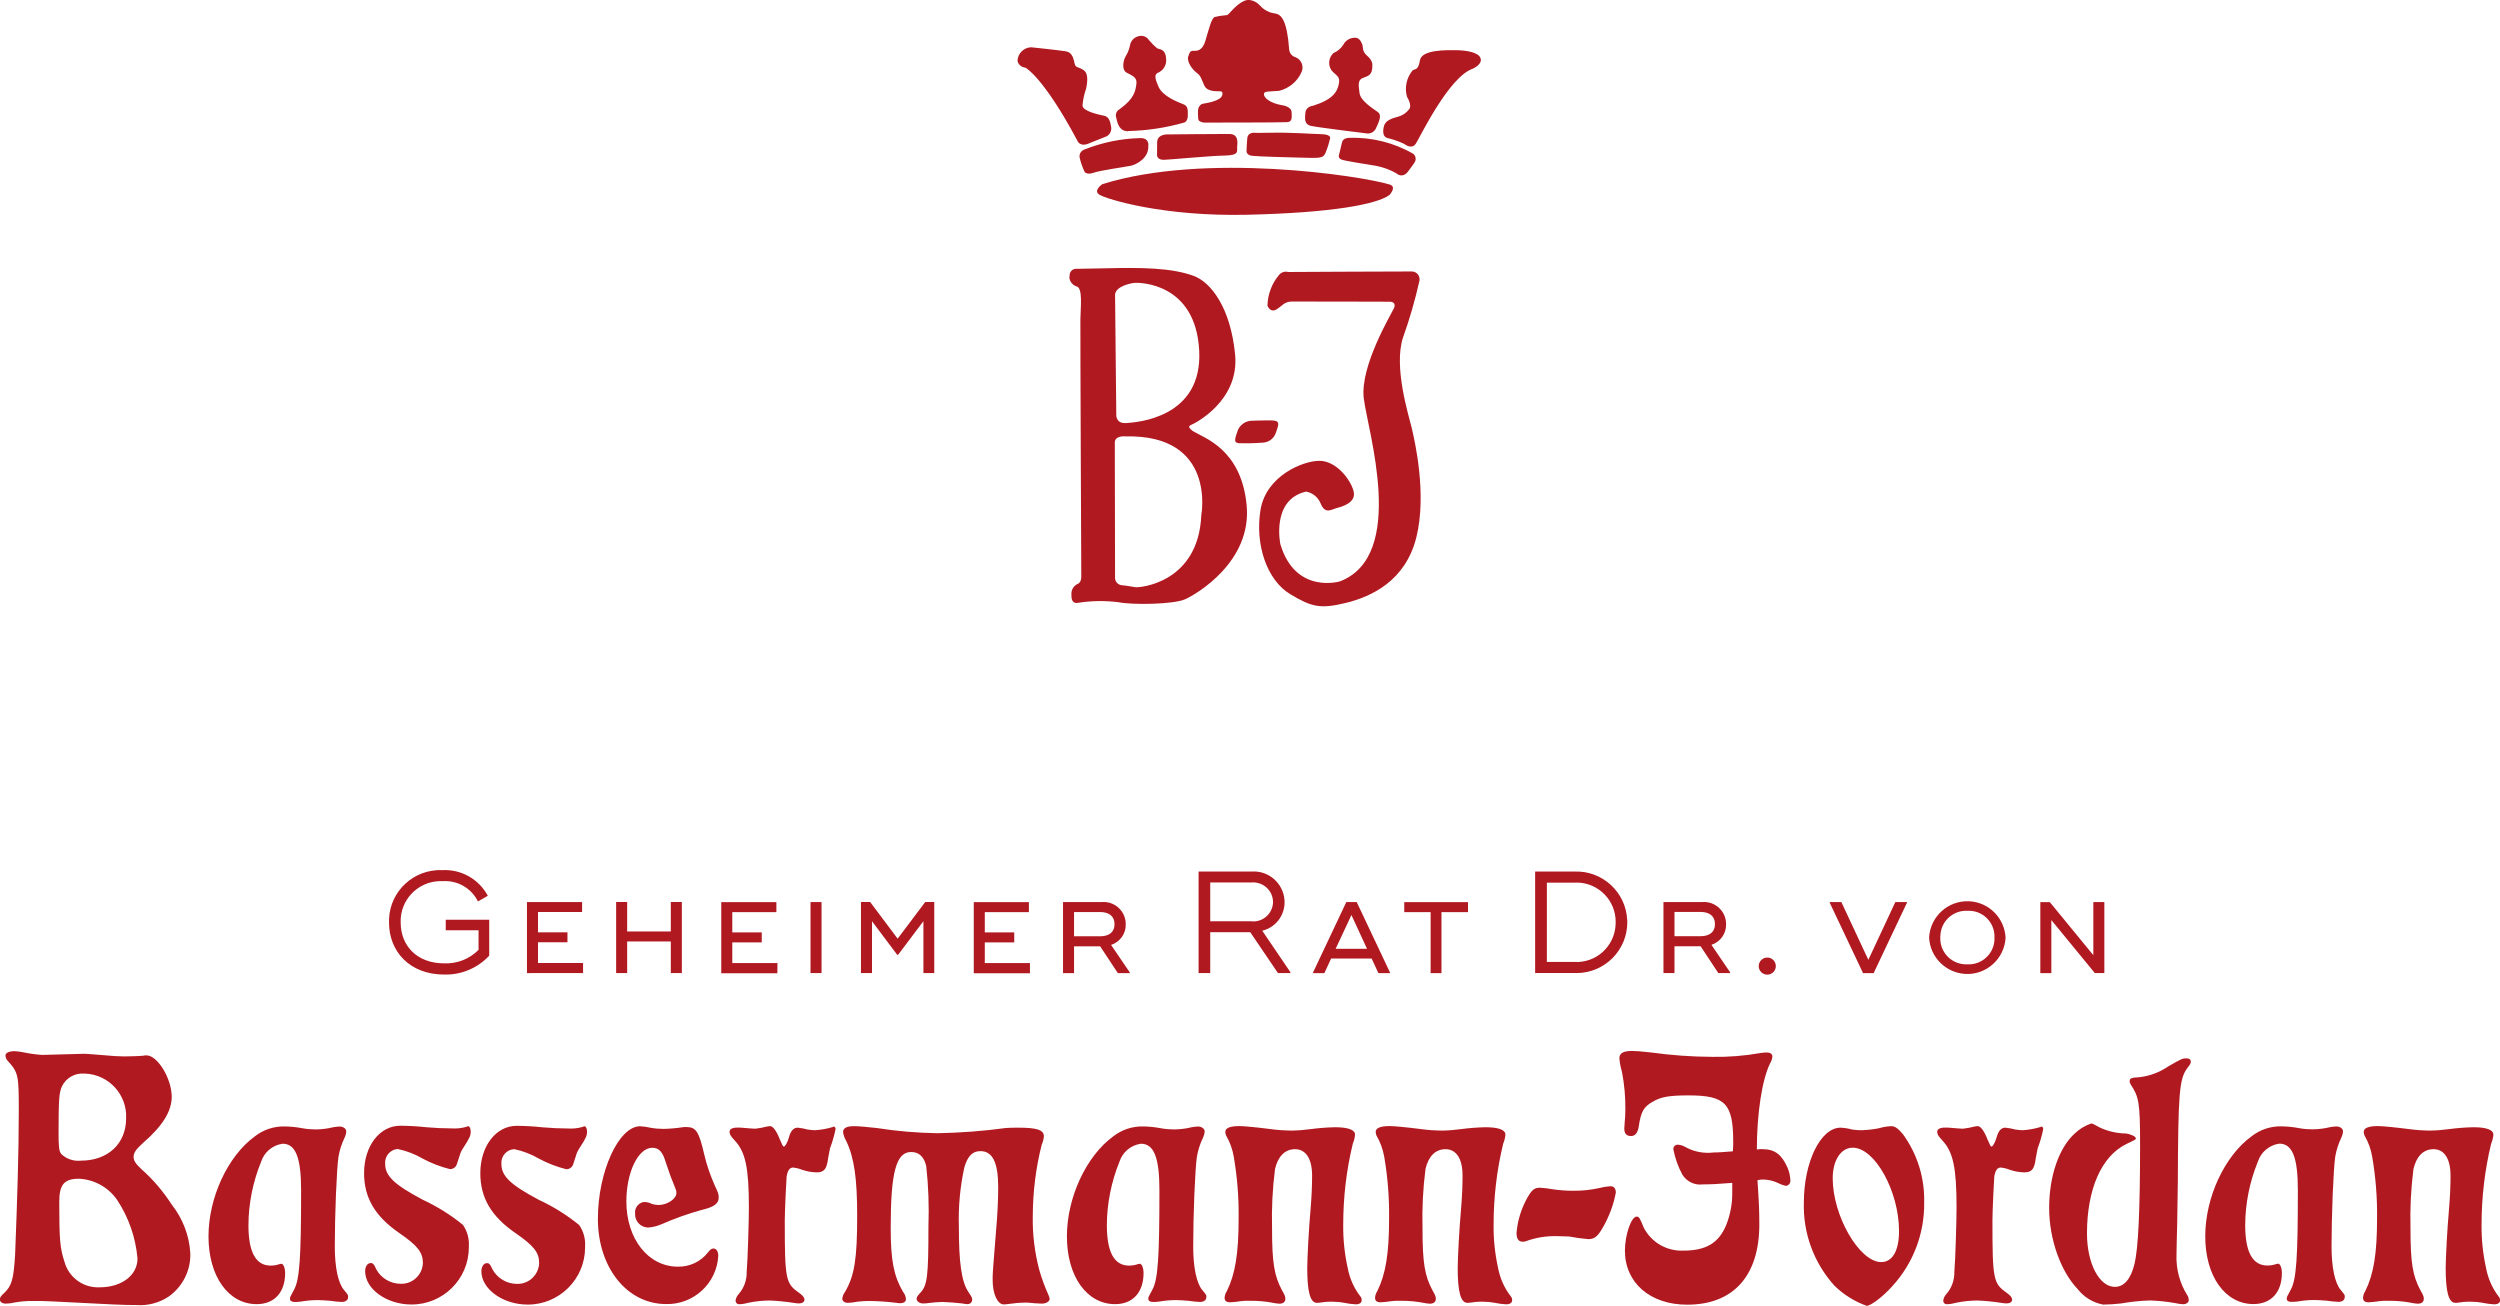 <svg xml:space="preserve" viewBox="0 0 283.46 148.06" height="148.06px" width="283.46px" y="0px" x="0px" xmlns:xlink="http://www.w3.org/1999/xlink" xmlns="http://www.w3.org/2000/svg" id="Ebene_1" version="1.1">
  <path d="M60.14,110.34h-0.39v-8.06H66v1.13h-5v2.3h3.34v1.13H61v2.35h5.11v1.14H60.14z M37.96,141.34
	c0-3.61,0.21-8.78,0.42-10.2c0.13-0.73,0.35-1.43,0.67-2.1c0.12-0.24,0.19-0.49,0.21-0.76c0-0.3-0.34-0.55-0.76-0.55
	c-0.24,0.01-0.48,0.04-0.71,0.08c-0.65,0.16-1.31,0.24-1.97,0.25c-0.51,0-1.01-0.04-1.51-0.13c-0.66-0.13-1.34-0.2-2.02-0.21
	c-1.23-0.03-2.43,0.37-3.4,1.13c-3.06,2.23-5.25,6.93-5.25,11.34c0,4.54,2.27,7.68,5.46,7.68c2.02,0,3.23-1.34,3.23-3.53
	c0-0.59-0.21-1.05-0.42-1.05l-0.21,0.04c-0.32,0.11-0.66,0.17-1.01,0.17c-1.68,0-2.52-1.51-2.52-4.58c0.01-2.46,0.5-4.9,1.43-7.18
	c0.35-1.1,1.3-1.9,2.44-2.06c1.47,0,2.1,1.55,2.1,5.25c0,7.73-0.17,10.16-0.8,11.3c-0.46,0.84-0.46,0.84-0.46,1.05
	s0.21,0.34,0.5,0.34c0.24,0.01,0.48-0.01,0.72-0.04c0.64-0.11,1.28-0.17,1.93-0.17c0.38,0,0.88,0.04,1.43,0.08
	c0.43,0.07,0.87,0.11,1.3,0.13c0.42,0,0.71-0.21,0.71-0.55c0-0.25,0-0.25-0.46-0.8C38.34,145.5,37.96,143.69,37.96,141.34
	 M71.11,106.75h4.95v3.58h1.25v-8.06h-1.25v3.34h-4.95v-3.34h-1.25v8.06h1.25L71.11,106.75z M19.48,136.59
	c1.25,1.59,1.99,3.52,2.1,5.54c0.05,1.93-0.87,3.75-2.44,4.87c-1.09,0.73-2.39,1.07-3.69,0.97c-1.43,0-2.39-0.04-9.7-0.42
	c-0.67-0.04-1.39-0.04-2.02-0.04c-0.69-0.01-1.38,0.05-2.06,0.17c-0.33,0.08-0.67,0.12-1.01,0.13c-0.42,0-0.67-0.21-0.67-0.46
	s0.08-0.38,0.5-0.76c0.84-0.8,1.05-1.55,1.22-4.28c0.25-6.3,0.42-11.76,0.42-16.33c0-4.12-0.04-4.37-1.3-5.75
	c-0.13-0.15-0.2-0.35-0.21-0.55c0-0.3,0.38-0.46,0.92-0.5c0.37,0.01,0.73,0.06,1.09,0.13c0.7,0.15,1.42,0.25,2.14,0.3l4.83-0.13
	c0.25,0,1.05,0.08,2.27,0.17c0.84,0.08,1.6,0.13,2.18,0.13c0.63,0,1.89-0.04,2.18-0.08c0.12-0.03,0.25-0.04,0.38-0.04
	c1.26,0,2.86,2.64,2.86,4.7c0,1.64-1.05,3.32-3.23,5.21c-0.84,0.76-1.09,1.13-1.09,1.6c0,0.42,0.21,0.76,0.88,1.39
	C17.36,133.73,18.51,135.1,19.48,136.59 M6.64,128.36c0,1.6,0.04,2.14,0.3,2.48c0.59,0.57,1.41,0.85,2.23,0.76
	c3.07,0,5.13-1.93,5.13-4.79c0.13-2.67-1.93-4.95-4.61-5.08c-0.05,0-0.09,0-0.14,0c-1.05-0.09-2.05,0.48-2.52,1.43
	C6.69,123.91,6.65,124.67,6.64,128.36 M15.59,142.68c-0.21-2.37-1-4.65-2.31-6.63c-0.99-1.43-2.59-2.32-4.33-2.4
	c-1.68,0-2.23,0.67-2.23,2.61c0,4.32,0.08,5.25,0.59,6.8c0.48,1.78,2.14,2.99,3.99,2.9C13.83,145.96,15.6,144.57,15.59,142.68
	 M50.37,110.5c1.93,0.05,3.78-0.73,5.1-2.14v-4.08h-4.93v1.2h3.72v2.22c-1.03,1.04-2.44,1.59-3.9,1.53c-3.11,0-4.93-2.02-4.93-4.63
	c-0.09-2.5,1.87-4.6,4.37-4.69c0.14,0,0.27,0,0.41,0c1.67-0.11,3.24,0.8,3.98,2.3l1.12-0.64c-1.01-1.89-3.01-3.02-5.15-2.91
	c-3.2-0.14-5.91,2.33-6.05,5.53c-0.01,0.14-0.01,0.29,0,0.43C44.11,107.82,46.4,110.5,50.37,110.5 M98.87,104.45l2.86,3.81h0.1
	l2.87-3.81v5.88h1.23v-8.06h-1.02l-3.13,4.16l-3.12-4.16h-1.04v8.06h1.25V104.45z M93.15,102.28H91.9v8.05h1.25L93.15,102.28z
	 M200.41,110.51c0.54-0.02,0.96-0.47,0.94-1c-0.02-0.54-0.47-0.96-1-0.94c-0.52,0.02-0.94,0.45-0.94,0.97
	c0,0.53,0.43,0.97,0.96,0.97C200.38,110.51,200.4,110.51,200.41,110.51 M212.44,110.34l3.78-7.99v-0.07h-1.32l-3.06,6.55l-3.06-6.55
	h-1.32v0.07l3.78,7.99H212.44z M232.59,104.32l4.93,6.01h1.08v-8.05h-1.25v6.02l-4.93-6.01h-1.08v8.05h1.25V104.32z M189.86,110.33
	h-1.25v-8.05h4.37c1.38-0.12,2.6,0.89,2.72,2.27c0.01,0.08,0.01,0.16,0.01,0.24c0.03,1.06-0.65,2.01-1.66,2.34l2.12,3.12v0.08h-1.34
	l-2.01-3.04h-2.96L189.86,110.33z M189.86,106.15h2.96c0.97,0,1.63-0.44,1.63-1.37s-0.66-1.38-1.63-1.38h-2.96V106.15z
	 M45.14,130.29c0.99,0.21,1.94,0.58,2.81,1.09c0.97,0.52,2,0.91,3.06,1.18c0.37,0.01,0.7-0.23,0.8-0.59l0.3-0.92
	c0.08-0.3,0.21-0.58,0.38-0.84c0.8-1.22,0.88-1.47,0.88-1.93c0-0.34-0.13-0.59-0.3-0.59c-0.07,0.02-0.14,0.04-0.21,0.08
	c-0.56,0.16-1.14,0.21-1.72,0.17c-0.84,0-1.76-0.04-2.81-0.13c-0.98-0.11-1.96-0.16-2.94-0.17c-2.35,0-4.11,2.31-4.11,5.37
	c0,2.77,1.22,4.87,3.94,6.76c2.14,1.47,2.73,2.23,2.73,3.44c-0.05,1.34-1.18,2.4-2.52,2.35c-1.15,0-2.22-0.63-2.77-1.64
	c-0.25-0.59-0.38-0.71-0.63-0.71c-0.38,0-0.63,0.42-0.63,0.92c0,2.02,2.43,3.78,5.25,3.78c3.58,0.01,6.5-2.88,6.51-6.47
	c0-0.06,0-0.11,0-0.17c0.05-0.85-0.19-1.69-0.67-2.39c-1.4-1.14-2.94-2.1-4.58-2.86c-3.23-1.72-4.24-2.69-4.24-4.07
	c-0.07-0.85,0.56-1.6,1.4-1.67c0.02,0,0.04,0,0.06,0 M116.78,110.34v-1.14h-5.12v-2.35h3.34v-1.13h-3.34v-2.3h5v-1.13h-6.25v8.06
	H116.78z M174.11,110.34h-0.05V98.82h4.44c3.18-0.13,5.86,2.33,6,5.51c0,0.08,0.01,0.16,0.01,0.24c0,3.18-2.58,5.76-5.76,5.76
	c-0.08,0-0.16,0-0.24-0.01H174.11z M175.38,109.07h3.12c2.45,0.14,4.54-1.73,4.68-4.18c0.01-0.1,0.01-0.21,0.01-0.31
	c0.04-2.46-1.93-4.48-4.38-4.51c-0.1,0-0.2,0-0.3,0.01h-3.12V109.07z M162.21,110.34h1.23v-6.92h3.01v-1.13h-7.23v1.13h2.99
	L162.21,110.34z M215.74,128.57c1.65,2.25,2.5,4.98,2.43,7.77c0.05,3.51-1.24,6.9-3.61,9.49c-1.05,1.18-2.44,2.23-2.9,2.23
	c-1.37-0.48-2.61-1.26-3.65-2.27c-2.34-2.58-3.59-5.97-3.48-9.45c0-4.58,1.89-8.48,4.16-8.48c0.44,0.02,0.88,0.09,1.3,0.21
	c0.35,0.05,0.7,0.08,1.05,0.08c0.65-0.02,1.29-0.09,1.93-0.21c0.48-0.14,0.97-0.23,1.47-0.25
	C214.86,127.69,215.2,127.94,215.74,128.57 M215.32,139.58c0-4.49-2.73-9.45-5.25-9.45c-1.34,0-2.27,1.43-2.27,3.48
	c0,4.24,3.02,9.49,5.5,9.49C214.56,143.1,215.32,141.84,215.32,139.58 M169.85,143.73c-0.35-1.6-0.52-3.23-0.5-4.87
	c0-3.1,0.36-6.19,1.09-9.2c0.14-0.32,0.22-0.66,0.25-1.01c0-0.55-0.8-0.84-2.27-0.84c-0.91,0.02-1.82,0.09-2.73,0.21
	c-0.72,0.1-1.45,0.16-2.19,0.17c-0.8-0.01-1.6-0.06-2.39-0.17c-1.64-0.21-3.02-0.34-3.53-0.34c-1.05,0-1.6,0.21-1.6,0.67
	c0.01,0.13,0.04,0.26,0.08,0.38c0.44,0.75,0.74,1.58,0.89,2.43c0.4,2.32,0.58,4.66,0.55,7.01c0,3.94-0.38,6.3-1.34,8.23
	c-0.15,0.22-0.24,0.49-0.25,0.76c0,0.34,0.21,0.5,0.63,0.5c0.41-0.02,0.81-0.06,1.22-0.13c0.33-0.04,0.67-0.05,1.01-0.04
	c0.92-0.01,1.83,0.07,2.73,0.25c0.21,0.04,0.42,0.07,0.63,0.08c0.42,0,0.67-0.21,0.67-0.55c0-0.25-0.04-0.38-0.38-0.97
	c-0.88-1.64-1.13-3.11-1.13-7.01c-0.06-2.26,0.05-4.52,0.34-6.76c0.34-1.43,1.13-2.23,2.27-2.23c1.22,0,1.93,1.09,1.93,2.98
	c0,1.01-0.04,2.27-0.17,3.78c-0.21,2.35-0.38,5.67-0.38,6.72c0,2.69,0.34,3.94,1.09,3.94h0.17c0.49-0.08,0.98-0.13,1.47-0.13
	c0.49,0,0.98,0.04,1.47,0.13c0.43,0.09,0.86,0.15,1.3,0.17c0.42,0,0.67-0.17,0.67-0.46c0.01-0.15-0.03-0.3-0.13-0.42
	C170.58,146.07,170.07,144.93,169.85,143.73 M199.87,130.29c-0.22,0-0.45,0.01-0.67,0.04c0-4.07,0.59-7.94,1.51-9.78
	c0.14-0.23,0.23-0.49,0.25-0.76c0-0.3-0.25-0.46-0.67-0.46c-0.25,0.01-0.51,0.04-0.76,0.08c-1.78,0.31-3.57,0.45-5.38,0.42
	c-2.33-0.01-4.66-0.18-6.97-0.5c-1.18-0.13-1.72-0.17-2.14-0.17c-0.97,0-1.43,0.25-1.43,0.84c0.05,0.53,0.15,1.05,0.3,1.55
	c0.27,1.41,0.4,2.85,0.38,4.28c0,0.55-0.04,1.09-0.08,1.51l-0.04,0.63c0,0.55,0.25,0.84,0.76,0.84c0.46,0,0.76-0.34,0.88-1.09
	c0.25-1.68,0.55-2.23,1.6-2.81c0.92-0.55,1.89-0.71,4.03-0.71c4.2,0,5.08,0.92,5.08,5.29c0,0.25,0,0.59-0.04,1.05
	c-1.05,0.08-1.55,0.13-2.18,0.13c-1.12,0.14-2.25-0.08-3.23-0.63c-0.24-0.14-0.52-0.23-0.8-0.25c-0.27-0.03-0.51,0.17-0.54,0.44
	c0,0.02,0,0.04,0,0.07c0.19,1,0.53,1.96,1.01,2.86c0.49,0.81,1.41,1.26,2.35,1.13c0.88,0,1.72-0.04,3.32-0.17v1.05
	c0.02,1.26-0.21,2.52-0.67,3.69c-0.84,2.06-2.27,2.94-4.87,2.94c-1.88,0.08-3.63-0.93-4.49-2.6c-0.46-1.13-0.55-1.26-0.8-1.26
	c-0.63,0-1.34,2.1-1.34,3.86c0,3.65,2.86,6.13,7.06,6.13c5.25,0,8.18-3.28,8.18-9.11c0-1.55-0.04-2.48-0.21-5
	c0.22-0.06,0.44-0.09,0.67-0.08c0.6,0.01,1.18,0.16,1.72,0.42c0.26,0.14,0.55,0.24,0.84,0.3c0.31-0.04,0.54-0.32,0.5-0.63
	c-0.02-0.51-0.13-1-0.34-1.47c-0.63-1.43-1.43-2.06-2.77-2.06 M58.33,130.3c0.99,0.21,1.94,0.58,2.81,1.09
	c0.97,0.52,2,0.91,3.06,1.18c0.37,0.01,0.7-0.23,0.8-0.59l0.3-0.92c0.08-0.3,0.21-0.58,0.38-0.84c0.8-1.22,0.88-1.47,0.88-1.93
	c0-0.34-0.13-0.59-0.3-0.59c-0.07,0.02-0.14,0.04-0.21,0.08c-0.56,0.16-1.14,0.21-1.72,0.17c-0.84,0-1.76-0.04-2.81-0.13
	c-0.98-0.11-1.96-0.16-2.94-0.17c-2.35,0-4.12,2.31-4.12,5.37c0,2.77,1.22,4.87,3.94,6.76c2.14,1.47,2.73,2.23,2.73,3.44
	c-0.05,1.34-1.18,2.4-2.52,2.35c-1.15,0-2.21-0.63-2.77-1.64c-0.25-0.59-0.38-0.71-0.63-0.71c-0.38,0-0.63,0.42-0.63,0.92
	c0,2.02,2.44,3.78,5.25,3.78c3.58,0.01,6.5-2.89,6.51-6.47c0-0.05,0-0.11,0-0.16c0.05-0.85-0.19-1.69-0.67-2.39
	c-1.4-1.14-2.94-2.1-4.58-2.86c-3.23-1.72-4.24-2.69-4.24-4.07c-0.07-0.85,0.56-1.6,1.4-1.67c0.02,0,0.04,0,0.06,0 M218.73,106.31
	c0.12-2.39,2.16-4.24,4.55-4.12c2.23,0.11,4,1.89,4.12,4.12c-0.12,2.39-2.16,4.24-4.55,4.12
	C220.62,110.31,218.84,108.53,218.73,106.31 M220,106.31c-0.06,1.61,1.2,2.97,2.82,3.03c0.09,0,0.17,0,0.26,0
	c1.6,0.08,2.97-1.15,3.06-2.76c0-0.09,0.01-0.18,0-0.27c0.07-1.61-1.18-2.98-2.8-3.04c-0.09,0-0.17,0-0.26,0
	c-1.62-0.08-3,1.17-3.07,2.79C219.99,106.14,219.99,106.22,220,106.31 M283.34,147.05c-0.75-0.97-1.25-2.11-1.47-3.32
	c-0.35-1.6-0.52-3.23-0.5-4.87c0-3.1,0.36-6.19,1.09-9.2c0.14-0.32,0.22-0.66,0.25-1.01c0-0.55-0.8-0.84-2.27-0.84
	c-0.91,0.02-1.82,0.09-2.73,0.21c-0.72,0.1-1.45,0.16-2.18,0.17c-0.8-0.01-1.6-0.06-2.39-0.17c-1.64-0.21-3.02-0.34-3.53-0.34
	c-1.05,0-1.6,0.21-1.6,0.67c0.01,0.13,0.04,0.26,0.08,0.38c0.44,0.75,0.74,1.58,0.88,2.43c0.4,2.32,0.58,4.66,0.55,7.01
	c0,3.94-0.38,6.3-1.34,8.23c-0.15,0.22-0.24,0.49-0.25,0.76c0,0.34,0.21,0.5,0.63,0.5c0.41-0.02,0.81-0.06,1.22-0.13
	c0.33-0.04,0.67-0.05,1.01-0.04c0.92-0.01,1.83,0.07,2.73,0.25c0.21,0.04,0.42,0.07,0.63,0.08c0.42,0,0.67-0.21,0.67-0.55
	c0-0.25-0.04-0.38-0.38-0.97c-0.88-1.64-1.13-3.11-1.13-7.01c-0.06-2.26,0.05-4.52,0.34-6.76c0.34-1.43,1.13-2.23,2.27-2.23
	c1.22,0,1.93,1.09,1.93,2.98c0,1.01-0.04,2.27-0.17,3.78c-0.21,2.35-0.38,5.67-0.38,6.72c0,2.69,0.34,3.94,1.09,3.94h0.17
	c0.49-0.08,0.98-0.13,1.47-0.13c0.49,0,0.98,0.04,1.47,0.13c0.43,0.09,0.87,0.15,1.3,0.17c0.42,0,0.67-0.17,0.67-0.46
	C283.47,147.31,283.43,147.16,283.34,147.05 M264.36,141.33c0-3.61,0.21-8.78,0.42-10.2c0.13-0.73,0.35-1.43,0.67-2.1
	c0.12-0.24,0.19-0.49,0.21-0.76c0-0.3-0.34-0.55-0.76-0.55c-0.24,0.01-0.48,0.04-0.71,0.08c-0.65,0.16-1.31,0.24-1.97,0.25
	c-0.51,0-1.01-0.04-1.51-0.13c-0.66-0.13-1.34-0.2-2.02-0.21c-1.23-0.03-2.43,0.37-3.4,1.13c-3.06,2.23-5.25,6.93-5.25,11.34
	c0,4.54,2.27,7.68,5.46,7.68c2.02,0,3.23-1.34,3.23-3.53c0-0.59-0.21-1.05-0.42-1.05l-0.21,0.04c-0.32,0.11-0.67,0.17-1.01,0.17
	c-1.68,0-2.52-1.51-2.52-4.58c0.01-2.46,0.5-4.9,1.43-7.18c0.35-1.1,1.3-1.9,2.44-2.06c1.47,0,2.1,1.55,2.1,5.25
	c0,7.73-0.17,10.16-0.8,11.3c-0.46,0.84-0.46,0.84-0.46,1.05c0,0.21,0.21,0.34,0.5,0.34c0.24,0.01,0.48-0.01,0.71-0.04
	c0.64-0.11,1.28-0.17,1.93-0.17c0.38,0,0.88,0.04,1.43,0.08c0.43,0.07,0.87,0.11,1.3,0.13c0.42,0,0.71-0.21,0.71-0.55
	c0-0.25,0-0.25-0.46-0.8C264.74,145.49,264.36,143.69,264.36,141.33 M231.49,127.73c-0.03,0-0.06,0.02-0.08,0.04
	c-0.68,0.21-1.39,0.34-2.1,0.38c-0.27-0.01-0.53-0.04-0.8-0.08c-0.37-0.1-0.75-0.17-1.13-0.21c-0.5,0-0.8,0.38-1.01,1.13
	c-0.13,0.5-0.42,1.01-0.55,1.01c-0.13,0-0.17-0.13-0.5-0.88c-0.34-0.88-0.76-1.43-1.05-1.43c-0.13,0-0.25,0.01-0.38,0.04
	c-0.44,0.12-0.89,0.2-1.34,0.25c-0.04,0-0.71-0.04-1.72-0.13h-0.3c-0.55,0-0.88,0.17-0.88,0.46s0.08,0.46,0.59,1.01
	c1.22,1.3,1.6,3.11,1.6,7.6c0,1.47-0.13,5.96-0.25,7.3c0.02,0.91-0.29,1.79-0.88,2.48c-0.2,0.2-0.34,0.47-0.38,0.76
	c-0.01,0.22,0.15,0.41,0.37,0.42c0.02,0,0.04,0,0.05,0c0.36-0.01,0.71-0.07,1.05-0.17c0.79-0.16,1.59-0.25,2.4-0.25
	c0.87,0.03,1.74,0.12,2.6,0.25c0.24,0.04,0.47,0.07,0.71,0.08c0.38,0,0.63-0.17,0.63-0.42s-0.17-0.46-0.63-0.8
	c-1.51-1.05-1.6-1.55-1.6-8.18c0-1.05,0.17-4.58,0.21-5c0.13-0.71,0.34-1.01,0.76-1.01c0.33,0.04,0.66,0.12,0.97,0.25
	c0.53,0.18,1.08,0.28,1.64,0.3c0.88,0,1.18-0.34,1.34-1.64l0.21-1.09c0.27-0.71,0.48-1.44,0.63-2.18
	C231.66,127.86,231.57,127.73,231.49,127.73 M246.93,134.03c0.04-10.12,0.17-11.67,1.05-12.89c0.38-0.5,0.42-0.55,0.42-0.76
	c0-0.25-0.17-0.38-0.51-0.38c-0.46,0-0.59,0.08-2.06,0.92c-0.98,0.67-2.1,1.09-3.27,1.22c-0.92,0.04-1.09,0.13-1.09,0.46
	c0,0.14,0.05,0.27,0.13,0.38c0.92,1.39,1.05,2.06,1.05,6.8c0,7.52-0.21,11.76-0.63,13.52c-0.42,1.72-1.18,2.61-2.23,2.61
	c-1.76,0-3.16-2.65-3.16-6.05c0-5.04,1.64-8.78,4.49-10.16c1.05-0.5,1.05-0.5,1.05-0.63c0-0.21-0.55-0.46-1.09-0.55
	c-1.03-0.01-2.05-0.24-2.98-0.67c-0.84-0.46-0.84-0.46-1.01-0.46c-0.69,0.24-1.32,0.62-1.85,1.13c-1.81,1.64-2.9,4.87-2.9,8.44
	c0,3.53,1.3,7.18,3.23,9.2c0.72,0.92,1.75,1.55,2.9,1.76c0.67-0.01,1.35-0.05,2.02-0.13c1.1-0.19,2.2-0.31,3.32-0.34
	c0.94,0.04,1.88,0.13,2.81,0.3c0.3,0.07,0.61,0.11,0.92,0.13c0.34,0,0.63-0.21,0.63-0.46c0-0.18-0.04-0.35-0.13-0.5
	c-0.89-1.4-1.33-3.04-1.26-4.7c0-0.59,0.04-1.89,0.08-3.57L246.93,134.03z M182.57,134.5c-0.43,0.03-0.85,0.1-1.26,0.21
	c-0.94,0.21-1.9,0.31-2.86,0.3c-0.81,0.01-1.63-0.05-2.43-0.17c-0.47-0.09-0.95-0.15-1.43-0.17c-0.59,0-0.88,0.21-1.39,1.09
	c-0.7,1.24-1.13,2.61-1.25,4.02c0,0.67,0.21,1.01,0.71,1.01c0.1,0.01,0.2-0.01,0.3-0.04c1.17-0.43,2.41-0.63,3.65-0.59l1.3,0.04
	c0.72,0.14,1.45,0.24,2.19,0.3c0.67,0,1.05-0.3,1.6-1.26c0.73-1.25,1.25-2.61,1.51-4.03C183.2,134.74,182.99,134.49,182.57,134.5
	 M117.86,144.07c-0.54-2.01-0.8-4.09-0.76-6.17c0.01-2.73,0.34-5.45,1.01-8.1c0.14-0.31,0.22-0.63,0.25-0.97
	c0-0.71-0.8-0.97-2.86-0.97c-0.55,0-1.09,0-1.47,0.04c-2.56,0.35-5.14,0.54-7.73,0.59c-2.31-0.04-4.61-0.23-6.89-0.59
	c-1.18-0.13-2.02-0.21-2.6-0.21c-0.8,0-1.22,0.21-1.22,0.67c0.05,0.34,0.16,0.67,0.34,0.97c0.92,1.89,1.26,4.28,1.26,8.52
	c0,4.87-0.3,6.8-1.39,8.65c-0.17,0.22-0.27,0.48-0.3,0.76c0,0.25,0.25,0.46,0.63,0.46c0.37-0.01,0.73-0.05,1.09-0.13
	c0.43-0.05,0.87-0.08,1.3-0.08c1.04,0.01,2.08,0.08,3.11,0.21c0.15,0.03,0.31,0.05,0.46,0.04c0.38,0,0.63-0.17,0.63-0.46
	c-0.02-0.31-0.14-0.6-0.34-0.84c-1.05-1.81-1.39-3.57-1.39-7.27c0-6.3,0.63-8.57,2.31-8.57c0.92,0,1.47,0.55,1.72,1.6
	c0.25,2.26,0.33,4.53,0.25,6.8c0,5.75-0.13,6.72-0.92,7.56c-0.38,0.42-0.42,0.5-0.42,0.71c0,0.25,0.34,0.5,0.71,0.5
	c0.2,0.01,0.4-0.01,0.59-0.04c0.54-0.07,1.09-0.12,1.64-0.13c0.38,0,2.02,0.13,2.23,0.17c0.2,0.04,0.39,0.07,0.59,0.08
	c0.29,0.01,0.53-0.21,0.54-0.5c0,0,0-0.01,0-0.01c0-0.21-0.04-0.3-0.46-0.92c-0.76-1.18-1.05-3.32-1.05-7.35
	c-0.07-2.27,0.14-4.54,0.63-6.76c0.38-1.26,0.92-1.81,1.81-1.81c1.39,0,2.02,1.3,2.02,4.11c0,1.39-0.08,3.11-0.25,5
	c-0.38,4.7-0.38,4.7-0.38,5.5c0,1.6,0.55,2.77,1.26,2.77c0.15,0,0.31-0.01,0.46-0.04c0.68-0.1,1.37-0.16,2.06-0.17
	c0.17,0,0.55,0.04,1.01,0.08l0.8,0.04c0.46,0,0.88-0.25,0.88-0.55c-0.04-0.17-0.1-0.34-0.17-0.5
	C118.47,145.92,118.13,145,117.86,144.07 M94.56,127.73c-0.03,0-0.06,0.02-0.08,0.04c-0.68,0.21-1.39,0.34-2.1,0.38
	c-0.27-0.01-0.53-0.04-0.8-0.08c-0.37-0.1-0.75-0.17-1.13-0.21c-0.5,0-0.8,0.38-1.01,1.13c-0.13,0.5-0.42,1.01-0.55,1.01
	s-0.17-0.13-0.5-0.88c-0.34-0.88-0.76-1.43-1.05-1.43c-0.13,0-0.25,0.01-0.38,0.04c-0.44,0.12-0.89,0.2-1.34,0.25
	c-0.04,0-0.71-0.04-1.72-0.13h-0.3c-0.55,0-0.88,0.17-0.88,0.46s0.08,0.46,0.59,1.01c1.22,1.3,1.6,3.11,1.6,7.6
	c0,1.47-0.13,5.96-0.25,7.3c0.02,0.91-0.29,1.79-0.88,2.48c-0.2,0.2-0.34,0.47-0.38,0.76c-0.01,0.22,0.15,0.41,0.37,0.42
	c0.02,0,0.04,0,0.05,0c0.36-0.01,0.71-0.07,1.05-0.17c0.79-0.16,1.59-0.25,2.39-0.25c0.87,0.03,1.74,0.12,2.61,0.25
	c0.24,0.04,0.47,0.07,0.71,0.08c0.38,0,0.63-0.17,0.63-0.42s-0.17-0.46-0.63-0.8c-1.51-1.05-1.6-1.55-1.6-8.18
	c0-1.05,0.17-4.58,0.21-5c0.13-0.71,0.34-1.01,0.76-1.01c0.33,0.04,0.66,0.12,0.97,0.25c0.53,0.18,1.08,0.28,1.64,0.3
	c0.88,0,1.18-0.34,1.34-1.64l0.21-1.09c0.27-0.71,0.48-1.44,0.63-2.18C94.73,127.86,94.65,127.74,94.56,127.73 M88.15,109.2h-5.12
	v-2.35h3.34v-1.13h-3.34v-2.3h5v-1.13h-6.25v8.06h6.36L88.15,109.2z M74.66,136.63c-0.26-0.01-0.51-0.05-0.76-0.13
	c-0.29-0.15-0.6-0.22-0.92-0.21c-0.61,0.11-1.04,0.68-0.97,1.3c-0.05,0.83,0.58,1.54,1.4,1.59c0.04,0,0.07,0,0.11,0
	c0.52-0.04,1.03-0.17,1.51-0.38c1.46-0.64,2.96-1.18,4.49-1.6c1.43-0.34,1.97-0.71,1.97-1.43c0-0.34-0.04-0.5-0.46-1.39
	c-0.5-1.12-0.9-2.29-1.18-3.48c-0.59-2.56-0.92-3.11-2.01-3.11h-0.3c-0.75,0.12-1.51,0.19-2.27,0.21c-0.51,0-1.01-0.04-1.51-0.13
	c-0.39-0.09-0.78-0.15-1.18-0.17c-2.43,0-4.79,5.16-4.79,10.5c0,5.54,3.32,9.66,7.73,9.66c3.12,0.08,5.75-2.34,5.92-5.46
	c0-0.5-0.21-0.84-0.55-0.84c-0.21,0-0.38,0.13-0.63,0.46c-0.82,1.04-2.08,1.63-3.4,1.6c-3.36,0-5.84-3.15-5.84-7.39
	c0-3.32,1.34-6.09,2.94-6.09c0.76,0,1.18,0.46,1.55,1.72c0.17,0.5,0.67,1.97,0.76,2.1c0.42,1.05,0.42,1.05,0.42,1.3
	C76.71,135.92,75.66,136.63,74.66,136.63 M156.29,110.34l-0.77-1.66h-4.59l-0.77,1.66h-1.28v-0.08l3.77-7.98h1.18l3.77,7.98v0.08
	L156.29,110.34z M155,107.58l-1.77-3.83l-1.79,3.83L155,107.58z M152.8,143.73c-0.35-1.6-0.52-3.23-0.5-4.87
	c0-3.1,0.36-6.19,1.09-9.2c0.14-0.32,0.22-0.66,0.25-1.01c0-0.55-0.8-0.84-2.27-0.84c-0.91,0.02-1.82,0.09-2.73,0.21
	c-0.72,0.1-1.45,0.16-2.18,0.17c-0.8-0.01-1.6-0.06-2.4-0.17c-1.64-0.21-3.02-0.34-3.53-0.34c-1.05,0-1.6,0.21-1.6,0.67
	c0.01,0.13,0.04,0.26,0.08,0.38c0.44,0.75,0.74,1.58,0.88,2.43c0.4,2.32,0.58,4.66,0.55,7.01c0,3.94-0.38,6.3-1.34,8.23
	c-0.15,0.22-0.24,0.49-0.25,0.76c0,0.34,0.21,0.5,0.63,0.5c0.41-0.02,0.81-0.06,1.22-0.13c0.33-0.04,0.67-0.05,1.01-0.04
	c0.92-0.01,1.83,0.07,2.73,0.25c0.21,0.04,0.42,0.07,0.63,0.08c0.42,0,0.67-0.21,0.67-0.55c0-0.25-0.04-0.38-0.38-0.97
	c-0.88-1.64-1.13-3.11-1.13-7.01c-0.06-2.26,0.05-4.52,0.34-6.76c0.34-1.43,1.13-2.23,2.27-2.23c1.22,0,1.93,1.09,1.93,2.98
	c0,1.01-0.04,2.27-0.17,3.78c-0.21,2.35-0.38,5.67-0.38,6.72c0,2.69,0.34,3.94,1.09,3.94h0.17c0.49-0.08,0.98-0.13,1.47-0.13
	c0.49,0,0.98,0.04,1.47,0.13c0.43,0.09,0.86,0.15,1.3,0.17c0.42,0,0.67-0.17,0.67-0.46c0.01-0.15-0.03-0.3-0.13-0.42
	C153.52,146.07,153.02,144.93,152.8,143.73 M121.78,110.34h-1.25v-8.06h4.38c1.38-0.12,2.59,0.89,2.72,2.27
	c0.01,0.08,0.01,0.16,0.01,0.25c0.03,1.06-0.65,2.01-1.66,2.34l2.12,3.12v0.08h-1.35l-2.01-3.04h-2.96L121.78,110.34z
	 M121.78,106.16h2.96c0.97,0,1.63-0.44,1.63-1.37s-0.66-1.38-1.63-1.38h-2.96V106.16z M141.76,105.7h-4.54v4.63h-1.32V98.82h6
	c1.92-0.14,3.59,1.3,3.74,3.22c0.01,0.08,0.01,0.15,0.01,0.23c0.02,1.54-1.03,2.9-2.53,3.26l3.19,4.7v0.1h-1.41L141.76,105.7z
	 M137.23,104.46h4.63c1.23,0.14,2.33-0.75,2.47-1.98c0.01-0.07,0.01-0.14,0.01-0.21c-0.01-1.24-1.03-2.23-2.27-2.22
	c-0.07,0-0.14,0.01-0.22,0.01h-4.63V104.46z M135.29,141.34c0-3.61,0.21-8.78,0.42-10.2c0.13-0.73,0.35-1.43,0.67-2.1
	c0.12-0.24,0.19-0.49,0.21-0.76c0-0.3-0.34-0.55-0.76-0.55c-0.24,0.01-0.48,0.04-0.71,0.08c-0.65,0.16-1.31,0.24-1.97,0.25
	c-0.51,0-1.01-0.04-1.51-0.13c-0.66-0.13-1.34-0.2-2.02-0.21c-1.23-0.03-2.43,0.37-3.4,1.13c-3.06,2.23-5.25,6.93-5.25,11.34
	c0,4.54,2.27,7.68,5.46,7.68c2.02,0,3.23-1.34,3.23-3.53c0-0.59-0.21-1.05-0.42-1.05l-0.21,0.04c-0.32,0.11-0.66,0.17-1.01,0.17
	c-1.68,0-2.52-1.51-2.52-4.58c0.01-2.46,0.5-4.9,1.42-7.18c0.35-1.1,1.3-1.9,2.44-2.06c1.47,0,2.1,1.55,2.1,5.25
	c0,7.73-0.17,10.16-0.8,11.3c-0.46,0.84-0.46,0.84-0.46,1.05c0,0.21,0.21,0.34,0.5,0.34c0.24,0.01,0.48-0.01,0.71-0.04
	c0.64-0.11,1.28-0.17,1.93-0.17c0.38,0,0.88,0.04,1.43,0.08c0.43,0.07,0.87,0.11,1.3,0.13c0.42,0,0.71-0.21,0.71-0.55
	c0-0.25,0-0.25-0.46-0.8C135.67,145.5,135.29,143.69,135.29,141.34" fill="#B11921" id="Pfad_8"></path>
  <path d="M140.27,16.71c-0.03,0.41,0.29,0.91-1.44,0.93c-1.72,0.03-6.11,0.46-6.86,0.48
	s-0.78-0.49-0.78-0.49s0-0.5,0.01-1.49c0.01-0.99,1.25-0.9,1.25-0.9s5.85-0.06,6.95-0.05C140.51,15.2,140.3,16.29,140.27,16.71
	 M140.37,48.73c-0.29,0.89-0.59,1.44,0.07,1.52c0.9,0.03,1.8,0.01,2.7-0.06c0.7-0.01,1.32-0.47,1.53-1.14
	c0.36-1,0.46-1.36-0.46-1.38c-0.92-0.02-2.42,0.04-2.42,0.04C141.17,47.78,140.63,48.17,140.37,48.73 M130.2,16.51
	c0,0,0.16-0.91-0.99-0.85c-2.14,0.06-4.26,0.5-6.25,1.29c-0.41,0.14-0.65,0.57-0.53,0.99c0.13,0.53,0.31,1.05,0.55,1.55
	c0,0,0.25,0.37,1,0.1c0.75-0.27,3.7-0.68,4.26-0.8C128.79,18.66,130.29,17.97,130.2,16.51 M157.56,20.92
	c-3.29-1-20.92-3.68-32.57-0.04c0,0-1.11,0.74-0.31,1.21c0.81,0.48,7.13,2.48,16.73,2.26c9.6-0.22,14.69-1.18,16.13-2.24
	C157.54,22.11,158.43,21.18,157.56,20.92 M148.68,14.28c0.84,0.18,6.22,0.84,6.22,0.84c0.46,0.09,0.92-0.15,1.11-0.57
	c0.34-0.74,0.71-1.47,0.22-1.84c-0.49-0.37-1.95-1.23-2.08-2.15c-0.13-0.93-0.2-1.48,0.35-1.71c0.55-0.23,1.15-0.27,1.1-1.46
	c0,0,0.08-0.5-0.57-1.05s-0.43-0.99-0.59-1.36c-0.16-0.38-0.39-0.74-0.88-0.7c-0.54,0.02-1.02,0.33-1.26,0.81
	c-0.27,0.41-0.65,0.73-1.1,0.92c-0.55,0.5-0.65,1.32-0.25,1.94c0.55,0.67,1.04,0.65,0.85,1.58c-0.19,0.92-0.72,1.77-2.93,2.46
	c0,0-0.77,0.07-0.85,0.74C147.95,13.4,147.83,14.1,148.68,14.28 M147.02,17.86c2.57,0.06,2.98,0.16,3.27-0.53
	c0.21-0.5,0.38-1.02,0.5-1.56c0,0,0.33-0.53-1-0.56c-1.09-0.02-3.42-0.21-5.66-0.16c-0.81,0.02-1.82,0.01-1.82,0.01
	s-0.82-0.14-0.89,0.63c-0.07,0.77-0.08,1.36-0.08,1.36s-0.1,0.55,0.66,0.62C142.76,17.75,146.07,17.84,147.02,17.86 M159.08,38.27
	c0.76-2.12,1.38-4.28,1.87-6.47c0.07-0.48-0.26-0.94-0.74-1.01c-0.06-0.01-0.13-0.01-0.19-0.01c-1.06-0.01-13.96,0.06-13.96,0.06
	c-0.37-0.1-0.76,0.02-1.01,0.3c-0.84,0.98-1.31,2.23-1.34,3.52c0,0,0.3,0.85,1.02,0.42c0.72-0.43,0.86-0.88,1.77-0.89
	c0.91-0.01,11.1,0.02,11.1,0.02s0.79-0.01,0.44,0.76c-0.36,0.77-3.85,6.56-3.41,10.2s4.93,17.84-2.71,20.75c0,0-5.05,1.51-6.75-4.23
	c0,0-1.07-5.04,2.92-5.95c0.75,0.13,1.37,0.65,1.65,1.35c0.5,1.23,1.18,0.7,1.77,0.53c0.59-0.16,2.33-0.59,1.96-1.95
	c-0.37-1.36-1.98-3.41-3.86-3.42s-6.06,1.71-6.69,5.57c-0.63,3.86,0.68,7.94,3.39,9.56c2.41,1.44,3.38,1.69,6.29,0.98
	c2.91-0.71,6.76-2.5,7.99-7.43s-0.2-11.03-0.52-12.4C159.74,47.15,157.98,41.6,159.08,38.27 M159.53,19.59
	c0.48-0.59,0.86-1.17,0.86-1.17c0.2-0.31,0.15-0.72-0.13-0.97c-2.21-1.28-4.74-1.91-7.3-1.82c0,0-0.66-0.02-0.79,0.49l-0.37,1.54
	c0,0-0.08,0.28,0.33,0.44c0.41,0.16,2.76,0.51,3.88,0.7c0.83,0.16,1.62,0.45,2.35,0.87c0.31,0.3,0.8,0.29,1.1-0.02
	C159.49,19.65,159.51,19.62,159.53,19.59 M141.35,57.29c0.61,6.39-5.68,10.08-6.98,10.66c-1.3,0.58-5.94,0.66-7.56,0.33
	c-1.54-0.19-3.1-0.17-4.63,0.08c-0.67,0.09-0.71-0.56-0.7-0.99c-0.02-0.49,0.25-0.95,0.7-1.16c0.5-0.18,0.42-0.97,0.42-0.97
	s-0.12-27.66-0.1-29.02c0.02-1.36,0.29-3.56-0.42-3.74c-0.44-0.14-0.76-0.51-0.83-0.96l0.03-0.36c0.03-0.41,0.39-0.72,0.81-0.68
	c0.01,0,0.01,0,0.02,0l3.25-0.06c3.88-0.09,7.39-0.09,9.98,0.86c1.97,0.72,4.18,3.61,4.7,8.89c0.52,5.27-4.53,7.83-5.03,8.03
	c-0.51,0.21,0.28,0.7,0.28,0.7C136.49,49.65,140.75,50.9,141.35,57.29 M126.43,33.38l0.14,13.67c0,0-0.06,1,1.11,0.92
	c1.17-0.08,8.71-0.55,8.29-8.25s-6.8-7.67-7.24-7.65C128.31,32.08,126.54,32.42,126.43,33.38 M127.61,49.48c0,0-1.22-0.14-1.21,0.72
	s0.03,15.42,0.03,15.42c0.05,0.38,0.35,0.68,0.73,0.73c0.64,0.06,1.12,0.16,1.58,0.23c0.45,0.07,7.15-0.45,7.47-8.19
	C136.21,58.4,137.94,49.24,127.61,49.48 M167.88,6.63c-0.19-0.7-1.61-0.92-2.75-0.94c-1.14-0.01-3.92-0.07-4.13,1.14
	c-0.2,1.21-0.57,0.95-0.83,1.15c-0.7,0.84-0.94,1.97-0.63,3.02c0,0,0.61,0.94,0.23,1.39c-0.29,0.38-0.69,0.67-1.15,0.81
	c-0.48,0.17-1.62,0.31-1.74,1.28c0,0-0.25,0.98,0.41,1.16c0.64,0.16,1.27,0.37,1.87,0.65c0.25,0.16,0.94,0.67,1.39-0.03
	c0.45-0.7,3.73-7.55,6.44-8.47C167,7.78,168.08,7.33,167.88,6.63 M123.29,16.33l2.2-0.88c0.36-0.21,0.56-0.62,0.5-1.03
	c-0.1-0.7-0.28-1.18-0.78-1.29c-0.5-0.11-2.41-0.48-2.47-1.15c0.05-0.67,0.19-1.33,0.42-1.96c0.08-0.49,0.32-1.62-0.26-2.04
	c-0.57-0.42-0.9-0.26-1.03-0.68s-0.17-1.34-1.02-1.48s-3.94-0.46-3.94-0.46c-0.82,0.03-1.49,0.68-1.54,1.5c0,0,0.03,0.69,0.93,0.83
	c0,0,2.03,1.08,5.84,8.23C122.14,15.91,122.34,16.63,123.29,16.33 M135.67,8.24c0.49,0.35,0.52,0.66,0.87,1.44
	c0.35,0.79,1.5,0.64,1.84,0.67c0.34,0.04,0.21,0.41,0.21,0.41c-0.14,0.74-2.01,0.95-2.19,1c-0.18,0.05-0.25,0.07-0.46,0.36
	c-0.2,0.28-0.07,1.41-0.07,1.41c0.04,0.3,0.64,0.37,0.64,0.37s8.87,0,9.44-0.05c0.56-0.05,0.53-0.44,0.5-1.12
	c-0.03-0.67-1.04-0.79-1.04-0.79c-1.5-0.26-2.11-0.89-2.1-1.26c0.01-0.37,0.47-0.28,1.71-0.38c1.12-0.27,2.05-1.03,2.53-2.07
	c0.31-0.62,0.07-1.38-0.55-1.69c-0.03-0.01-0.05-0.02-0.08-0.04c-0.41-0.11-0.71-0.46-0.75-0.89c-0.24-3.32-0.89-3.97-1.58-4.08
	c-0.47-0.05-0.92-0.23-1.3-0.51c-0.34-0.22-0.69-0.9-1.6-1.02c-0.91-0.12-1.99,1.18-2.23,1.42s-0.17,0.3-0.67,0.33
	c-0.36,0.03-0.72,0.09-1.07,0.18c-0.36,0.16-0.63,1.3-1.05,2.7c-0.42,1.41-1.26,1.08-1.49,1.14c-0.22,0.06-0.27,0.08-0.46,0.66
	C134.56,7.02,135.19,7.88,135.67,8.24 M127.88,14.86c2.17-0.05,4.32-0.37,6.41-0.97c0,0,0.39-0.13,0.39-0.79
	c-0.01-0.66,0.06-1.07-0.55-1.3s-2.29-0.89-2.76-1.94s-0.45-1.37-0.14-1.58c0.66-0.25,1.07-0.91,0.99-1.61
	c-0.06-1.18-0.84-1.08-0.99-1.18c-0.35-0.28-0.67-0.6-0.96-0.95c-0.24-0.37-0.68-0.55-1.11-0.45c-0.54,0.1-0.95,0.52-1.04,1.06
	c-0.08,0.43-0.25,0.85-0.48,1.22c-0.27,0.44-0.5,1.53,0.09,1.86c0.59,0.33,1.23,0.5,1.12,1.28c-0.11,0.78-0.2,1.65-1.92,2.88
	c-0.35,0.19-0.5,0.61-0.36,0.98c0.16,0.76,0.4,1.5,1.33,1.51" fill="#B11921" id="Pfad_16"></path>
</svg>
